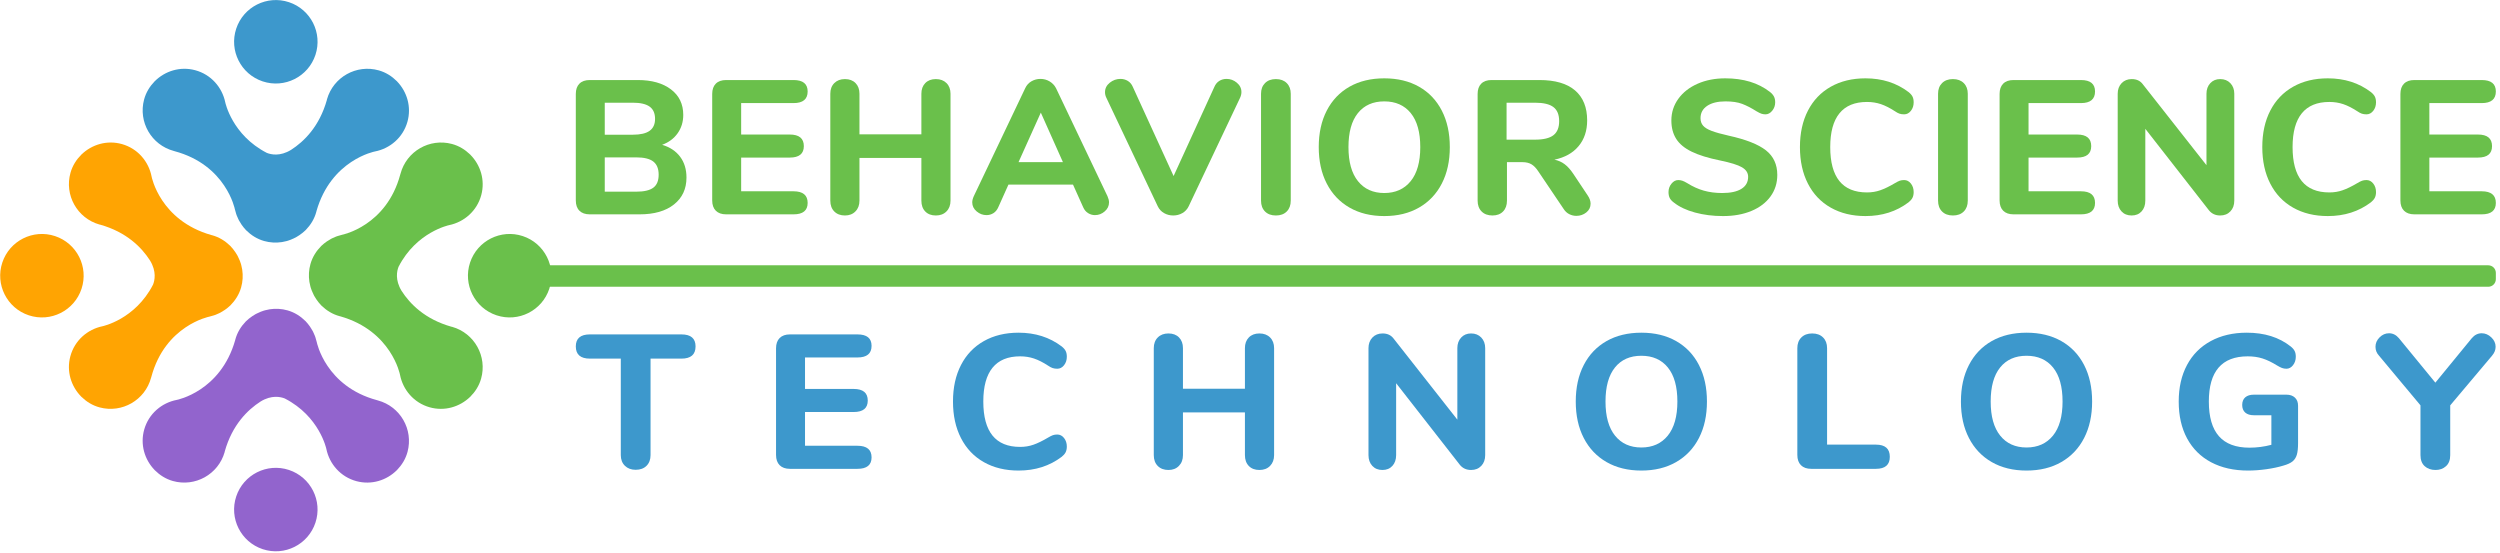 <?xml version="1.0" encoding="UTF-8" standalone="no"?>
<!DOCTYPE svg PUBLIC "-//W3C//DTD SVG 1.1//EN" "http://www.w3.org/Graphics/SVG/1.1/DTD/svg11.dtd">
<svg width="100%" height="100%" viewBox="0 0 506 112" version="1.1" xmlns="http://www.w3.org/2000/svg" xmlns:xlink="http://www.w3.org/1999/xlink" xml:space="preserve" xmlns:serif="http://www.serif.com/" style="fill-rule:evenodd;clip-rule:evenodd;stroke-linejoin:round;stroke-miterlimit:2;">
    <g transform="matrix(1,0,0,1,-21.841,-131.796)">
        <g transform="matrix(1,0,0,1,525.463,185.491)">
            <path d="M0,4.346L-397.478,4.346C-398.327,4.346 -399.015,3.658 -399.015,2.809L-399.015,1.537C-399.015,0.689 -398.327,0 -397.478,0L0,0C0.849,0 1.537,0.689 1.537,1.537L1.537,2.809C1.537,3.658 0.849,4.346 0,4.346" style="fill:rgb(106,192,75);fill-rule:nonzero;"/>
        </g>
        <g transform="matrix(1,0,0,1,148.324,200.288)">
            <path d="M0,25.784C-0.556,25.242 -0.833,24.52 -0.833,23.62L-0.833,4.094L-7.084,4.094C-8.988,4.094 -9.939,3.271 -9.939,1.622C-9.939,0.003 -8.988,-0.81 -7.084,-0.81L11.442,-0.81C13.346,-0.81 14.297,0.003 14.297,1.622C14.297,3.271 13.346,4.094 11.442,4.094L5.188,4.094L5.188,23.62C5.188,24.52 4.92,25.242 4.378,25.784C3.84,26.322 3.105,26.594 2.177,26.594C1.276,26.594 0.552,26.322 0,25.784" style="fill:rgb(61,152,204);fill-rule:nonzero;"/>
        </g>
        <g transform="matrix(1,0,0,1,179.642,200.212)">
            <path d="M0,25.742C-0.487,25.254 -0.731,24.559 -0.731,23.659L-0.731,2.084C-0.731,1.183 -0.487,0.489 0,0.002C0.491,-0.489 1.186,-0.734 2.086,-0.734L15.747,-0.734C17.65,-0.734 18.605,0.039 18.605,1.583C18.605,3.154 17.65,3.936 15.747,3.936L5.134,3.936L5.134,10.306L14.975,10.306C16.881,10.306 17.833,11.092 17.833,12.66C17.833,14.204 16.881,14.976 14.975,14.976L5.134,14.976L5.134,21.806L15.747,21.806C17.65,21.806 18.605,22.593 18.605,24.16C18.605,25.704 17.65,26.476 15.747,26.476L2.086,26.476C1.186,26.476 0.491,26.232 0,25.742" style="fill:rgb(61,152,204);fill-rule:nonzero;"/>
        </g>
        <g transform="matrix(1,0,0,1,220.977,200.833)">
            <path d="M0,24.504C-2.005,23.373 -3.549,21.751 -4.629,19.642C-5.713,17.531 -6.251,15.063 -6.251,12.233C-6.251,9.401 -5.713,6.939 -4.629,4.84C-3.549,2.743 -2.005,1.131 0,-0.003C2.008,-1.135 4.348,-1.7 7.023,-1.7C10.396,-1.7 13.302,-0.775 15.747,1.077C16.133,1.385 16.404,1.696 16.556,2.005C16.712,2.314 16.79,2.699 16.79,3.163C16.79,3.83 16.604,4.402 16.231,4.88C15.855,5.355 15.401,5.595 14.859,5.595C14.497,5.595 14.186,5.547 13.915,5.459C13.644,5.367 13.342,5.208 13.007,4.975C11.978,4.308 11.026,3.823 10.152,3.529C9.275,3.234 8.337,3.085 7.335,3.085C4.863,3.085 3.003,3.851 1.757,5.381C0.508,6.912 -0.115,9.194 -0.115,12.233C-0.115,18.355 2.367,21.416 7.335,21.416C8.287,21.416 9.187,21.271 10.034,20.973C10.884,20.678 11.873,20.197 13.007,19.526C13.393,19.296 13.715,19.134 13.972,19.042C14.229,18.954 14.524,18.91 14.859,18.91C15.401,18.91 15.855,19.148 16.231,19.621C16.604,20.099 16.79,20.671 16.79,21.342C16.79,21.802 16.705,22.194 16.539,22.517C16.37,22.838 16.105,23.14 15.747,23.424C13.302,25.276 10.396,26.204 7.023,26.204C4.348,26.204 2.008,25.639 0,24.504" style="fill:rgb(61,152,204);fill-rule:nonzero;"/>
        </g>
        <g transform="matrix(1,0,0,1,278.908,226.106)">
            <path d="M0,-26.007C0.538,-25.469 0.81,-24.747 0.81,-23.847L0.81,-2.197C0.81,-1.297 0.538,-0.569 0,-0.017C-0.542,0.539 -1.26,0.813 -2.161,0.813C-3.062,0.813 -3.776,0.546 -4.305,0.004C-4.833,-0.538 -5.094,-1.27 -5.094,-2.197L-5.094,-10.839L-17.637,-10.839L-17.637,-2.197C-17.637,-1.297 -17.908,-0.569 -18.45,-0.017C-18.988,0.539 -19.696,0.813 -20.573,0.813C-21.474,0.813 -22.191,0.546 -22.733,0.004C-23.272,-0.538 -23.542,-1.27 -23.542,-2.197L-23.542,-23.847C-23.542,-24.747 -23.272,-25.469 -22.733,-26.007C-22.191,-26.549 -21.474,-26.82 -20.573,-26.82C-19.672,-26.82 -18.958,-26.549 -18.429,-26.007C-17.901,-25.469 -17.637,-24.747 -17.637,-23.847L-17.637,-15.628L-5.094,-15.628L-5.094,-23.847C-5.094,-24.747 -4.833,-25.469 -4.305,-26.007C-3.776,-26.549 -3.062,-26.82 -2.161,-26.82C-1.26,-26.82 -0.542,-26.549 0,-26.007" style="fill:rgb(61,152,204);fill-rule:nonzero;"/>
        </g>
        <g transform="matrix(1,0,0,1,321.651,226.089)">
            <path d="M0,-25.974C0.528,-25.418 0.792,-24.704 0.792,-23.83L0.792,-2.181C0.792,-1.281 0.528,-0.552 0,-0C-0.528,0.555 -1.216,0.83 -2.065,0.83C-2.99,0.83 -3.738,0.498 -4.304,-0.173L-17.233,-16.729L-17.233,-2.181C-17.233,-1.281 -17.484,-0.552 -17.985,-0C-18.486,0.555 -19.164,0.83 -20.011,0.83C-20.86,0.83 -21.541,0.555 -22.056,-0C-22.57,-0.552 -22.828,-1.281 -22.828,-2.181L-22.828,-23.83C-22.828,-24.704 -22.563,-25.418 -22.039,-25.974C-21.511,-26.526 -20.823,-26.804 -19.973,-26.804C-19.021,-26.804 -18.287,-26.468 -17.771,-25.798L-4.843,-9.357L-4.843,-23.83C-4.843,-24.704 -4.585,-25.418 -4.07,-25.974C-3.556,-26.526 -2.889,-26.804 -2.065,-26.804C-1.216,-26.804 -0.528,-26.526 0,-25.974" style="fill:rgb(61,152,204);fill-rule:nonzero;"/>
        </g>
        <g transform="matrix(1,0,0,1,359.396,206.196)">
            <path d="M0,13.778C1.297,12.182 1.947,9.88 1.947,6.87C1.947,3.859 1.304,1.563 0.021,-0.019C-1.267,-1.604 -3.055,-2.393 -5.347,-2.393C-7.637,-2.393 -9.418,-1.604 -10.691,-0.019C-11.964,1.563 -12.601,3.859 -12.601,6.87C-12.601,9.88 -11.957,12.182 -10.671,13.778C-9.387,15.373 -7.609,16.172 -5.347,16.172C-3.082,16.172 -1.301,15.373 0,13.778M-12.391,19.122C-14.382,17.977 -15.92,16.358 -17,14.258C-18.084,12.163 -18.622,9.7 -18.622,6.87C-18.622,4.039 -18.084,1.576 -17,-0.523C-15.92,-2.619 -14.382,-4.232 -12.391,-5.366C-10.396,-6.497 -8.046,-7.063 -5.347,-7.063C-2.645,-7.063 -0.298,-6.497 1.696,-5.366C3.691,-4.232 5.229,-2.619 6.309,-0.523C7.39,1.576 7.931,4.039 7.931,6.87C7.931,9.7 7.39,12.163 6.309,14.258C5.229,16.358 3.691,17.977 1.696,19.122C-0.298,20.269 -2.645,20.841 -5.347,20.841C-8.046,20.841 -10.396,20.269 -12.391,19.122" style="fill:rgb(61,152,204);fill-rule:nonzero;"/>
        </g>
        <g transform="matrix(1,0,0,1,386.353,200.019)">
            <path d="M0,25.935C-0.487,25.447 -0.731,24.752 -0.731,23.852L-0.731,2.24C-0.731,1.339 -0.461,0.618 0.078,0.08C0.619,-0.462 1.351,-0.734 2.279,-0.734C3.203,-0.734 3.938,-0.462 4.477,0.08C5.019,0.618 5.289,1.339 5.289,2.24L5.289,21.769L15.168,21.769C17.047,21.769 17.985,22.592 17.985,24.238C17.985,25.86 17.047,26.669 15.168,26.669L2.086,26.669C1.186,26.669 0.491,26.425 0,25.935" style="fill:rgb(61,152,204);fill-rule:nonzero;"/>
        </g>
        <g transform="matrix(1,0,0,1,437.356,206.196)">
            <path d="M0,13.778C1.297,12.182 1.947,9.88 1.947,6.87C1.947,3.859 1.304,1.563 0.021,-0.019C-1.267,-1.604 -3.055,-2.393 -5.348,-2.393C-7.637,-2.393 -9.418,-1.604 -10.691,-0.019C-11.965,1.563 -12.601,3.859 -12.601,6.87C-12.601,9.88 -11.958,12.182 -10.671,13.778C-9.388,15.373 -7.609,16.172 -5.348,16.172C-3.082,16.172 -1.301,15.373 0,13.778M-12.391,19.122C-14.382,17.977 -15.92,16.358 -17,14.258C-18.084,12.163 -18.622,9.7 -18.622,6.87C-18.622,4.039 -18.084,1.576 -17,-0.523C-15.92,-2.619 -14.382,-4.232 -12.391,-5.366C-10.396,-6.497 -8.046,-7.063 -5.348,-7.063C-2.645,-7.063 -0.298,-6.497 1.696,-5.366C3.691,-4.232 5.229,-2.619 6.309,-0.523C7.389,1.576 7.931,4.039 7.931,6.87C7.931,9.7 7.389,12.163 6.309,14.258C5.229,16.358 3.691,17.977 1.696,19.122C-0.298,20.269 -2.645,20.841 -5.348,20.841C-8.046,20.841 -10.396,20.269 -12.391,19.122" style="fill:rgb(61,152,204);fill-rule:nonzero;"/>
        </g>
        <g transform="matrix(1,0,0,1,486.333,213.898)">
            <path d="M0,-1.625C0.427,-1.226 0.637,-0.68 0.637,0.018L0.637,7.542C0.637,8.571 0.556,9.371 0.387,9.937C0.221,10.502 -0.071,10.952 -0.48,11.287C-0.894,11.619 -1.51,11.904 -2.333,12.134C-3.339,12.442 -4.49,12.689 -5.787,12.869C-7.088,13.049 -8.316,13.14 -9.475,13.14C-12.356,13.14 -14.853,12.578 -16.963,11.46C-19.072,10.339 -20.69,8.734 -21.825,6.635C-22.956,4.538 -23.521,2.05 -23.521,-0.832C-23.521,-3.663 -22.963,-6.126 -21.842,-8.225C-20.725,-10.321 -19.123,-11.934 -17.037,-13.067C-14.954,-14.199 -12.522,-14.765 -9.742,-14.765C-6.166,-14.765 -3.21,-13.84 -0.867,-11.987C-0.48,-11.68 -0.21,-11.368 -0.058,-11.06C0.099,-10.751 0.177,-10.365 0.177,-9.901C0.177,-9.234 -0.014,-8.662 -0.386,-8.185C-0.759,-7.71 -1.202,-7.47 -1.717,-7.47C-2.052,-7.47 -2.354,-7.524 -2.624,-7.626C-2.896,-7.728 -3.221,-7.896 -3.606,-8.127C-4.687,-8.798 -5.679,-9.271 -6.58,-9.556C-7.48,-9.837 -8.47,-9.979 -9.55,-9.979C-14.799,-9.979 -17.423,-6.932 -17.423,-0.832C-17.423,2.307 -16.742,4.646 -15.378,6.191C-14.017,7.735 -11.957,8.507 -9.204,8.507C-7.711,8.507 -6.23,8.314 -4.765,7.928L-4.765,1.944L-8.316,1.944C-9.062,1.944 -9.641,1.765 -10.054,1.406C-10.464,1.047 -10.671,0.532 -10.671,-0.139C-10.671,-0.806 -10.464,-1.32 -10.054,-1.683C-9.641,-2.041 -9.062,-2.221 -8.316,-2.221L-1.717,-2.221C-0.995,-2.221 -0.423,-2.021 0,-1.625" style="fill:rgb(61,152,204);fill-rule:nonzero;"/>
        </g>
        <g transform="matrix(1,0,0,1,524.136,226.919)">
            <path d="M0,-27.671C0.718,-27.671 1.368,-27.393 1.947,-26.841C2.526,-26.289 2.817,-25.652 2.817,-24.931C2.817,-24.287 2.57,-23.682 2.083,-23.116L-6.37,-13.082L-6.37,-3.011C-6.37,-2.032 -6.654,-1.283 -7.22,-0.773C-7.785,-0.254 -8.493,0 -9.34,0C-10.24,0 -10.976,-0.254 -11.541,-0.773C-12.106,-1.283 -12.391,-2.032 -12.391,-3.011L-12.391,-13.082L-20.766,-23.116C-21.253,-23.631 -21.497,-24.236 -21.497,-24.931C-21.497,-25.652 -21.223,-26.289 -20.667,-26.841C-20.115,-27.393 -19.479,-27.671 -18.757,-27.671C-17.985,-27.671 -17.318,-27.335 -16.753,-26.668L-9.38,-17.674L-2.008,-26.668C-1.442,-27.335 -0.772,-27.671 0,-27.671" style="fill:rgb(61,152,204);fill-rule:nonzero;"/>
        </g>
        <g transform="matrix(1,0,0,1,154.076,153.394)">
            <path d="M0,16.386C0.72,15.848 1.079,14.975 1.079,13.763C1.079,12.556 0.72,11.669 0,11.104C-0.717,10.539 -1.875,10.255 -3.468,10.255L-9.832,10.255L-9.832,17.198L-3.468,17.198C-1.875,17.198 -0.717,16.927 0,16.386M-9.832,5.668L-4.165,5.668C-2.622,5.668 -1.482,5.404 -0.751,4.876C-0.017,4.352 0.348,3.547 0.348,2.467C0.348,1.337 -0.017,0.509 -0.751,-0.019C-1.482,-0.547 -2.622,-0.811 -4.165,-0.811L-9.832,-0.811L-9.832,5.668ZM5.419,10.12C6.279,11.267 6.708,12.674 6.708,14.342C6.708,16.632 5.866,18.443 4.185,19.779C2.5,21.118 0.179,21.785 -2.774,21.785L-12.876,21.785C-13.776,21.785 -14.47,21.541 -14.96,21.051C-15.448,20.564 -15.691,19.87 -15.691,18.97L-15.691,-2.584C-15.691,-3.484 -15.448,-4.177 -14.96,-4.664C-14.47,-5.155 -13.776,-5.399 -12.876,-5.399L-3.16,-5.399C-0.335,-5.399 1.908,-4.769 3.569,-3.508C5.227,-2.249 6.056,-0.527 6.056,1.659C6.056,3.073 5.673,4.311 4.916,5.38C4.158,6.446 3.112,7.224 1.776,7.711C3.342,8.175 4.557,8.976 5.419,10.12" style="fill:rgb(106,192,75);fill-rule:nonzero;"/>
        </g>
        <g transform="matrix(1,0,0,1,166.722,148.729)">
            <path d="M0,25.716C-0.487,25.229 -0.731,24.535 -0.731,23.635L-0.731,2.081C-0.731,1.181 -0.487,0.488 0,0.001C0.491,-0.49 1.184,-0.734 2.084,-0.734L15.731,-0.734C17.633,-0.734 18.587,0.038 18.587,1.58C18.587,3.15 17.633,3.932 15.731,3.932L5.129,3.932L5.129,10.296L14.96,10.296C16.865,10.296 17.815,11.08 17.815,12.647C17.815,14.19 16.865,14.961 14.96,14.961L5.129,14.961L5.129,21.784L15.731,21.784C17.633,21.784 18.587,22.57 18.587,24.136C18.587,25.679 17.633,26.45 15.731,26.45L2.084,26.45C1.184,26.45 0.491,26.206 0,25.716" style="fill:rgb(106,192,75);fill-rule:nonzero;"/>
        </g>
        <g transform="matrix(1,0,0,1,213.416,174.597)">
            <path d="M0,-25.982C0.538,-25.444 0.809,-24.723 0.809,-23.823L0.809,-2.195C0.809,-1.295 0.538,-0.567 0,-0.017C-0.542,0.539 -1.259,0.812 -2.159,0.812C-3.059,0.812 -3.772,0.546 -4.3,0.004C-4.828,-0.537 -5.088,-1.268 -5.088,-2.195L-5.088,-10.829L-17.62,-10.829L-17.62,-2.195C-17.62,-1.295 -17.89,-0.567 -18.432,-0.017C-18.97,0.539 -19.677,0.812 -20.553,0.812C-21.453,0.812 -22.17,0.546 -22.711,0.004C-23.249,-0.537 -23.52,-1.268 -23.52,-2.195L-23.52,-23.823C-23.52,-24.723 -23.249,-25.444 -22.711,-25.982C-22.17,-26.523 -21.453,-26.794 -20.553,-26.794C-19.653,-26.794 -18.939,-26.523 -18.411,-25.982C-17.883,-25.444 -17.62,-24.723 -17.62,-23.823L-17.62,-15.612L-5.088,-15.612L-5.088,-23.823C-5.088,-24.723 -4.828,-25.444 -4.3,-25.982C-3.772,-26.523 -3.059,-26.794 -2.159,-26.794C-1.259,-26.794 -0.542,-26.523 0,-25.982" style="fill:rgb(106,192,75);fill-rule:nonzero;"/>
        </g>
        <g transform="matrix(1,0,0,1,236.977,158.487)">
            <path d="M0,6.127L-4.473,-3.897L-8.986,6.127L0,6.127ZM9.331,14.263C9.331,14.984 9.04,15.593 8.461,16.093C7.883,16.598 7.223,16.848 6.475,16.848C5.988,16.848 5.524,16.712 5.088,16.442C4.652,16.171 4.317,15.765 4.087,15.228L2.043,10.677L-11.029,10.677L-13.072,15.228C-13.303,15.765 -13.631,16.171 -14.054,16.442C-14.48,16.712 -14.95,16.848 -15.461,16.848C-16.208,16.848 -16.875,16.598 -17.467,16.093C-18.059,15.593 -18.354,14.984 -18.354,14.263C-18.354,13.905 -18.252,13.492 -18.046,13.029L-7.636,-8.833C-7.352,-9.449 -6.929,-9.919 -6.364,-10.241C-5.799,-10.562 -5.193,-10.721 -4.55,-10.721C-3.884,-10.721 -3.265,-10.555 -2.7,-10.22C-2.135,-9.885 -1.698,-9.422 -1.391,-8.833L9.023,13.029C9.226,13.492 9.331,13.905 9.331,14.263" style="fill:rgb(106,192,75);fill-rule:nonzero;"/>
        </g>
        <g transform="matrix(1,0,0,1,268.633,175.006)">
            <path d="M0,-26.838C0.436,-27.106 0.923,-27.241 1.465,-27.241C2.236,-27.241 2.93,-26.984 3.545,-26.469C4.161,-25.955 4.473,-25.326 4.473,-24.582C4.473,-24.196 4.381,-23.81 4.202,-23.424L-6.208,-1.448C-6.493,-0.856 -6.916,-0.399 -7.48,-0.078C-8.049,0.244 -8.665,0.403 -9.334,0.403C-10.001,0.403 -10.62,0.244 -11.185,-0.078C-11.75,-0.399 -12.173,-0.856 -12.457,-1.448L-22.867,-23.424C-23.046,-23.783 -23.138,-24.155 -23.138,-24.541C-23.138,-25.313 -22.816,-25.955 -22.173,-26.469C-21.531,-26.984 -20.81,-27.241 -20.012,-27.241C-19.474,-27.241 -18.979,-27.106 -18.53,-26.838C-18.08,-26.567 -17.738,-26.162 -17.508,-25.624L-9.256,-7.578L-1.005,-25.624C-0.771,-26.162 -0.44,-26.567 0,-26.838" style="fill:rgb(106,192,75);fill-rule:nonzero;"/>
        </g>
        <g transform="matrix(1,0,0,1,277.882,148.612)">
            <path d="M0,25.989C-0.538,25.448 -0.809,24.718 -0.809,23.79L-0.809,2.162C-0.809,1.262 -0.538,0.541 0,0.003C0.542,-0.538 1.272,-0.809 2.199,-0.809C3.123,-0.809 3.857,-0.538 4.395,0.003C4.937,0.541 5.207,1.262 5.207,2.162L5.207,23.79C5.207,24.718 4.937,25.448 4.395,25.989C3.857,26.531 3.123,26.798 2.199,26.798C1.272,26.798 0.542,26.531 0,25.989" style="fill:rgb(106,192,75);fill-rule:nonzero;"/>
        </g>
        <g transform="matrix(1,0,0,1,307.359,154.708)">
            <path d="M0,13.763C1.296,12.169 1.945,9.869 1.945,6.861C1.945,3.854 1.303,1.56 0.021,-0.02C-1.266,-1.603 -3.052,-2.392 -5.342,-2.392C-7.629,-2.392 -9.408,-1.603 -10.681,-0.02C-11.952,1.56 -12.589,3.854 -12.589,6.861C-12.589,9.869 -11.945,12.169 -10.66,13.763C-9.378,15.357 -7.602,16.155 -5.342,16.155C-3.078,16.155 -1.299,15.357 0,13.763M-12.379,19.102C-14.368,17.958 -15.904,16.341 -16.983,14.243C-18.065,12.149 -18.604,9.69 -18.604,6.861C-18.604,4.033 -18.065,1.574 -16.983,-0.524C-15.904,-2.618 -14.368,-4.229 -12.379,-5.362C-10.386,-6.492 -8.038,-7.057 -5.342,-7.057C-2.643,-7.057 -0.298,-6.492 1.695,-5.362C3.688,-4.229 5.224,-2.618 6.303,-0.524C7.382,1.574 7.924,4.033 7.924,6.861C7.924,9.69 7.382,12.149 6.303,14.243C5.224,16.341 3.688,17.958 1.695,19.102C-0.298,20.248 -2.643,20.82 -5.342,20.82C-8.038,20.82 -10.386,20.248 -12.379,19.102" style="fill:rgb(106,192,75);fill-rule:nonzero;"/>
        </g>
        <g transform="matrix(1,0,0,1,336.258,164.322)">
            <path d="M0,-5.162C0.771,-5.767 1.157,-6.711 1.157,-7.997C1.157,-9.31 0.771,-10.261 0,-10.849C-0.771,-11.441 -2.02,-11.739 -3.741,-11.739L-9.486,-11.739L-9.486,-4.259L-3.741,-4.259C-2.02,-4.259 -0.771,-4.56 0,-5.162M7.518,8.698C7.518,9.419 7.23,10.008 6.651,10.472C6.073,10.935 5.396,11.165 4.625,11.165C4.138,11.165 3.661,11.05 3.201,10.82C2.737,10.586 2.352,10.228 2.044,9.737L-3.048,2.183C-3.484,1.513 -3.947,1.032 -4.435,0.735C-4.922,0.441 -5.541,0.292 -6.285,0.292L-9.408,0.292L-9.408,8.079C-9.408,9.007 -9.672,9.737 -10.199,10.278C-10.728,10.82 -11.438,11.087 -12.338,11.087C-13.265,11.087 -13.995,10.82 -14.537,10.278C-15.075,9.737 -15.346,9.007 -15.346,8.079L-15.346,-13.512C-15.346,-14.412 -15.102,-15.105 -14.614,-15.592C-14.124,-16.083 -13.431,-16.327 -12.53,-16.327L-2.854,-16.327C0.332,-16.327 2.744,-15.626 4.375,-14.225C6.009,-12.822 6.824,-10.798 6.824,-8.153C6.824,-6.069 6.246,-4.333 5.089,-2.946C3.932,-1.559 2.301,-0.645 0.193,-0.209C0.965,-0.054 1.651,0.248 2.254,0.697C2.859,1.148 3.444,1.797 4.01,2.643L6.939,7.041C7.325,7.606 7.518,8.157 7.518,8.698" style="fill:rgb(106,192,75);fill-rule:nonzero;"/>
        </g>
        <g transform="matrix(1,0,0,1,364.907,148.365)">
            <path d="M0,26.449C-1.75,25.972 -3.174,25.3 -4.28,24.423C-4.666,24.142 -4.943,23.841 -5.109,23.519C-5.274,23.198 -5.359,22.793 -5.359,22.305C-5.359,21.662 -5.16,21.097 -4.761,20.607C-4.364,20.12 -3.908,19.876 -3.394,19.876C-3.109,19.876 -2.832,19.92 -2.564,20.008C-2.294,20.099 -1.966,20.262 -1.58,20.492C-0.474,21.185 0.643,21.693 1.775,22.014C2.905,22.336 4.15,22.498 5.514,22.498C7.209,22.498 8.508,22.214 9.408,21.649C10.308,21.084 10.758,20.272 10.758,19.22C10.758,18.421 10.339,17.779 9.506,17.291C8.671,16.804 7.186,16.341 5.051,15.904C2.662,15.414 0.751,14.825 -0.674,14.128C-2.102,13.434 -3.144,12.575 -3.796,11.547C-4.453,10.518 -4.781,9.27 -4.781,7.805C-4.781,6.188 -4.311,4.73 -3.373,3.43C-2.437,2.132 -1.137,1.116 0.521,0.382C2.179,-0.348 4.049,-0.714 6.13,-0.714C9.78,-0.714 12.788,0.196 15.152,2.023C15.538,2.331 15.815,2.646 15.981,2.967C16.15,3.288 16.231,3.681 16.231,4.144C16.231,4.787 16.032,5.352 15.637,5.839C15.237,6.33 14.78,6.574 14.267,6.574C13.982,6.574 13.722,6.533 13.475,6.455C13.231,6.381 12.893,6.212 12.453,5.954C11.4,5.288 10.43,4.787 9.543,4.452C8.657,4.117 7.53,3.951 6.17,3.951C4.601,3.951 3.369,4.253 2.469,4.855C1.569,5.46 1.119,6.289 1.119,7.345C1.119,7.961 1.292,8.468 1.641,8.867C1.985,9.266 2.563,9.618 3.372,9.926C4.185,10.234 5.335,10.555 6.827,10.89C10.321,11.662 12.832,12.653 14.364,13.861C15.894,15.069 16.658,16.726 16.658,18.834C16.658,20.478 16.201,21.933 15.288,23.191C14.375,24.45 13.093,25.428 11.432,26.121C9.773,26.815 7.852,27.163 5.67,27.163C3.637,27.163 1.749,26.923 0,26.449" style="fill:rgb(106,192,75);fill-rule:nonzero;"/>
        </g>
        <g transform="matrix(1,0,0,1,392.394,149.349)">
            <path d="M0,24.48C-2.003,23.35 -3.545,21.73 -4.624,19.623C-5.707,17.515 -6.245,15.048 -6.245,12.22C-6.245,9.392 -5.707,6.932 -4.624,4.834C-3.545,2.74 -2.003,1.13 0,-0.003C2.007,-1.133 4.345,-1.698 7.017,-1.698C10.387,-1.698 13.289,-0.775 15.731,1.076C16.117,1.384 16.389,1.695 16.54,2.003C16.696,2.311 16.773,2.696 16.773,3.16C16.773,3.826 16.588,4.398 16.216,4.875C15.84,5.349 15.387,5.589 14.846,5.589C14.483,5.589 14.172,5.542 13.901,5.454C13.631,5.362 13.33,5.203 12.995,4.97C11.967,4.303 11.016,3.819 10.143,3.525C9.267,3.231 8.329,3.082 7.328,3.082C4.858,3.082 3.001,3.847 1.756,5.376C0.508,6.905 -0.114,9.185 -0.114,12.22C-0.114,18.336 2.365,21.395 7.328,21.395C8.279,21.395 9.179,21.25 10.024,20.952C10.874,20.658 11.861,20.177 12.995,19.507C13.381,19.277 13.702,19.115 13.959,19.023C14.216,18.935 14.511,18.891 14.846,18.891C15.387,18.891 15.84,19.128 16.216,19.602C16.588,20.079 16.773,20.651 16.773,21.321C16.773,21.781 16.689,22.173 16.523,22.495C16.354,22.816 16.091,23.117 15.731,23.401C13.289,25.251 10.387,26.178 7.017,26.178C4.345,26.178 2.007,25.614 0,24.48" style="fill:rgb(106,192,75);fill-rule:nonzero;"/>
        </g>
        <g transform="matrix(1,0,0,1,414.913,148.612)">
            <path d="M0,25.989C-0.538,25.448 -0.809,24.718 -0.809,23.79L-0.809,2.162C-0.809,1.262 -0.538,0.541 0,0.003C0.541,-0.538 1.272,-0.809 2.199,-0.809C3.123,-0.809 3.856,-0.538 4.395,0.003C4.936,0.541 5.207,1.262 5.207,2.162L5.207,23.79C5.207,24.718 4.936,25.448 4.395,25.989C3.856,26.531 3.123,26.798 2.199,26.798C1.272,26.798 0.541,26.531 0,25.989" style="fill:rgb(106,192,75);fill-rule:nonzero;"/>
        </g>
        <g transform="matrix(1,0,0,1,427.288,148.729)">
            <path d="M0,25.716C-0.486,25.229 -0.73,24.535 -0.73,23.635L-0.73,2.081C-0.73,1.181 -0.486,0.488 0,0.001C0.491,-0.49 1.185,-0.734 2.085,-0.734L15.732,-0.734C17.634,-0.734 18.588,0.038 18.588,1.58C18.588,3.15 17.634,3.932 15.732,3.932L5.129,3.932L5.129,10.296L14.961,10.296C16.865,10.296 17.816,11.08 17.816,12.647C17.816,14.19 16.865,14.961 14.961,14.961L5.129,14.961L5.129,21.784L15.732,21.784C17.634,21.784 18.588,22.57 18.588,24.136C18.588,25.679 17.634,26.45 15.732,26.45L2.085,26.45C1.185,26.45 0.491,26.206 0,25.716" style="fill:rgb(106,192,75);fill-rule:nonzero;"/>
        </g>
        <g transform="matrix(1,0,0,1,473.269,174.58)">
            <path d="M0,-25.948C0.528,-25.393 0.792,-24.679 0.792,-23.806L0.792,-2.178C0.792,-1.278 0.528,-0.551 0,-0C-0.527,0.556 -1.214,0.829 -2.063,0.829C-2.987,0.829 -3.734,0.498 -4.3,-0.172L-17.217,-16.712L-17.217,-2.178C-17.217,-1.278 -17.467,-0.551 -17.968,-0C-18.468,0.556 -19.145,0.829 -19.99,0.829C-20.84,0.829 -21.52,0.556 -22.034,-0C-22.548,-0.551 -22.806,-1.278 -22.806,-2.178L-22.806,-23.806C-22.806,-24.679 -22.542,-25.393 -22.018,-25.948C-21.489,-26.5 -20.803,-26.777 -19.953,-26.777C-19.003,-26.777 -18.269,-26.442 -17.755,-25.772L-4.838,-9.347L-4.838,-23.806C-4.838,-24.679 -4.58,-25.393 -4.066,-25.948C-3.552,-26.5 -2.886,-26.777 -2.063,-26.777C-1.214,-26.777 -0.527,-26.5 0,-25.948" style="fill:rgb(106,192,75);fill-rule:nonzero;"/>
        </g>
        <g transform="matrix(1,0,0,1,485.973,149.349)">
            <path d="M0,24.48C-2.003,23.35 -3.546,21.73 -4.625,19.623C-5.707,17.515 -6.245,15.048 -6.245,12.22C-6.245,9.392 -5.707,6.932 -4.625,4.834C-3.546,2.74 -2.003,1.13 0,-0.003C2.006,-1.133 4.344,-1.698 7.017,-1.698C10.386,-1.698 13.289,-0.775 15.731,1.076C16.117,1.384 16.388,1.695 16.54,2.003C16.695,2.311 16.773,2.696 16.773,3.16C16.773,3.826 16.588,4.398 16.216,4.875C15.84,5.349 15.387,5.589 14.845,5.589C14.483,5.589 14.172,5.542 13.901,5.454C13.631,5.362 13.329,5.203 12.994,4.97C11.966,4.303 11.016,3.819 10.143,3.525C9.267,3.231 8.329,3.082 7.328,3.082C4.858,3.082 3.001,3.847 1.756,5.376C0.508,6.905 -0.115,9.185 -0.115,12.22C-0.115,18.336 2.365,21.395 7.328,21.395C8.278,21.395 9.179,21.25 10.024,20.952C10.873,20.658 11.861,20.177 12.994,19.507C13.38,19.277 13.702,19.115 13.959,19.023C14.216,18.935 14.511,18.891 14.845,18.891C15.387,18.891 15.84,19.128 16.216,19.602C16.588,20.079 16.773,20.651 16.773,21.321C16.773,21.781 16.689,22.173 16.523,22.495C16.354,22.816 16.09,23.117 15.731,23.401C13.289,25.251 10.386,26.178 7.017,26.178C4.344,26.178 2.006,25.614 0,24.48" style="fill:rgb(106,192,75);fill-rule:nonzero;"/>
        </g>
        <g transform="matrix(1,0,0,1,508.413,148.729)">
            <path d="M0,25.716C-0.487,25.229 -0.73,24.535 -0.73,23.635L-0.73,2.081C-0.73,1.181 -0.487,0.488 0,0.001C0.49,-0.49 1.184,-0.734 2.084,-0.734L15.731,-0.734C17.633,-0.734 18.587,0.038 18.587,1.58C18.587,3.15 17.633,3.932 15.731,3.932L5.129,3.932L5.129,10.296L14.96,10.296C16.865,10.296 17.815,11.08 17.815,12.647C17.815,14.19 16.865,14.961 14.96,14.961L5.129,14.961L5.129,21.784L15.731,21.784C17.633,21.784 18.587,22.57 18.587,24.136C18.587,25.679 17.633,26.45 15.731,26.45L2.084,26.45C1.184,26.45 0.49,26.206 0,25.716" style="fill:rgb(106,192,75);fill-rule:nonzero;"/>
        </g>
        <g transform="matrix(0.347,0,0,0.347,-17.542,121.927)">
            <g transform="matrix(0.949,0.314,0.314,-0.949,396.263,208.788)">
                <path d="M7.648,-1.232C21.095,-1.232 31.995,9.668 31.996,23.114C31.995,36.561 21.095,47.461 7.648,47.461C-5.799,47.461 -16.698,36.561 -16.699,23.115C-16.699,9.668 -5.799,-1.232 7.648,-1.232" style="fill:rgb(106,192,75);fill-rule:nonzero;"/>
            </g>
        </g>
        <g transform="matrix(0.347,0,0,0.347,-17.542,121.927)">
            <g transform="matrix(1,0,0,1,387.714,117.45)">
                <path d="M0,142.48L0.018,142.499C0.042,142.474 0.058,142.441 0.082,142.418C0.104,142.395 0.135,142.382 0.158,142.36L0.142,142.342C2.969,139.499 5.223,136.013 6.394,131.881C10.084,118.868 2.525,105.327 -10.488,101.636C-10.625,101.597 -10.763,101.602 -10.899,101.564C-26.321,97.204 -35.08,88.302 -39.98,80.658C-43.912,74.244 -42.688,68.955 -41.738,66.577C-31.292,46.223 -12.237,42.305 -12.237,42.305C-3.461,40.488 4.021,34.003 6.501,24.756C8.846,16.013 6.052,7.194 0.095,1.208L0.112,1.189C0.089,1.166 0.056,1.151 0.031,1.127C0.009,1.105 -0.005,1.074 -0.028,1.051L-0.045,1.068C-2.929,-1.718 -6.445,-3.922 -10.594,-5.034C-23.658,-8.539 -37.091,-0.788 -40.595,12.277C-40.632,12.414 -40.685,12.552 -40.721,12.689C-48.788,42.863 -74.595,47.911 -74.595,47.911C-74.716,47.936 -74.83,47.984 -74.95,48.011C-75.719,48.186 -76.472,48.401 -77.216,48.648C-77.534,48.752 -77.852,48.852 -78.164,48.969C-78.874,49.237 -79.563,49.548 -80.244,49.88C-80.531,50.02 -80.822,50.149 -81.104,50.3C-81.896,50.725 -82.657,51.201 -83.4,51.709C-83.517,51.789 -83.639,51.857 -83.753,51.939C-84.796,52.678 -85.803,53.469 -86.728,54.364L-86.745,54.345C-86.77,54.369 -86.785,54.402 -86.81,54.425C-86.832,54.448 -86.862,54.46 -86.886,54.484L-86.869,54.501C-89.696,57.344 -91.95,60.83 -93.121,64.961C-94.104,68.426 -94.267,71.924 -93.764,75.269C-93.751,75.359 -93.73,75.447 -93.717,75.538C-93.584,76.355 -93.411,77.161 -93.198,77.955C-93.121,78.246 -93.045,78.535 -92.958,78.823C-92.775,79.417 -92.562,80.001 -92.334,80.579C-92.019,81.393 -91.653,82.182 -91.254,82.958C-91.137,83.181 -91.035,83.412 -90.912,83.632C-90.568,84.251 -90.187,84.844 -89.791,85.433C-89.738,85.51 -89.688,85.587 -89.634,85.665C-88.778,86.909 -87.85,88.104 -86.777,89.182L-86.638,89.322C-83.754,92.108 -80.237,94.312 -76.089,95.424C-75.965,95.458 -75.842,95.472 -75.718,95.503C-45.778,104.038 -40.909,129.558 -40.909,129.558C-39.218,138.359 -32.848,145.938 -23.638,148.549C-14.929,151.019 -6.07,148.351 0,142.48" style="fill:rgb(106,192,75);fill-rule:nonzero;"/>
            </g>
        </g>
        <g transform="matrix(0.347,0,0,0.347,-17.542,121.927)">
            <g transform="matrix(-0.314,0.949,0.949,0.314,288.897,306.128)">
                <path d="M23.115,-31.995C36.561,-31.995 47.461,-21.094 47.462,-7.648C47.461,5.798 36.561,16.699 23.115,16.699C9.668,16.699 -1.232,5.799 -1.233,-7.648C-1.232,-21.094 9.668,-31.995 23.115,-31.995" style="fill:rgb(146,100,205);fill-rule:nonzero;"/>
            </g>
        </g>
        <g transform="matrix(0.347,0,0,0.347,-17.542,121.927)">
            <g transform="matrix(1,0,0,1,203.692,218.417)">
                <path d="M0,84.182L-0.019,84.201C0.005,84.225 0.038,84.241 0.062,84.264C0.084,84.287 0.097,84.318 0.12,84.341L0.137,84.325C2.981,87.152 6.466,89.405 10.598,90.577C23.611,94.267 37.153,86.708 40.843,73.695C40.882,73.558 40.877,73.42 40.916,73.284C45.276,57.862 54.177,49.103 61.821,44.203C68.235,40.271 73.525,41.494 75.902,42.445C96.257,52.891 100.175,71.946 100.175,71.946C101.991,80.722 108.477,88.203 117.724,90.684C126.467,93.029 135.286,90.235 141.271,84.278L141.29,84.295C141.313,84.271 141.329,84.238 141.353,84.213C141.375,84.191 141.405,84.178 141.429,84.155L141.411,84.138C144.198,81.254 146.402,77.738 147.514,73.589C151.019,60.524 143.268,47.092 130.203,43.587C130.065,43.55 129.928,43.498 129.79,43.461C99.616,35.394 94.568,9.588 94.568,9.588C94.543,9.467 94.495,9.353 94.469,9.232C94.294,8.463 94.078,7.711 93.832,6.966C93.728,6.649 93.628,6.331 93.51,6.019C93.242,5.309 92.932,4.62 92.6,3.939C92.46,3.652 92.331,3.36 92.18,3.078C91.755,2.286 91.279,1.526 90.771,0.782C90.691,0.666 90.622,0.544 90.54,0.43C89.802,-0.613 89.011,-1.621 88.116,-2.545L88.135,-2.562C88.11,-2.587 88.078,-2.602 88.054,-2.627C88.031,-2.649 88.019,-2.679 87.996,-2.703L87.979,-2.686C85.136,-5.513 81.65,-7.767 77.519,-8.938C74.053,-9.922 70.555,-10.085 67.211,-9.581C67.121,-9.568 67.032,-9.548 66.942,-9.534C66.125,-9.402 65.319,-9.228 64.525,-9.015C64.234,-8.939 63.945,-8.862 63.657,-8.775C63.062,-8.592 62.479,-8.379 61.901,-8.151C61.087,-7.836 60.297,-7.471 59.522,-7.071C59.298,-6.955 59.067,-6.853 58.848,-6.729C58.228,-6.386 57.635,-6.004 57.046,-5.608C56.969,-5.555 56.892,-5.505 56.815,-5.452C55.571,-4.595 54.375,-3.667 53.298,-2.594L53.158,-2.455C50.372,0.429 48.167,3.946 47.056,8.094C47.022,8.217 47.007,8.341 46.976,8.465C38.442,38.404 12.922,43.274 12.922,43.274C4.121,44.965 -3.458,51.335 -6.07,60.545C-8.54,69.254 -5.872,78.113 0,84.182" style="fill:rgb(146,100,205);fill-rule:nonzero;"/>
            </g>
        </g>
        <g transform="matrix(0.347,0,0,0.347,-17.542,121.927)">
            <g transform="matrix(-0.949,-0.314,-0.314,0.949,123.429,208.788)">
                <path d="M-7.649,-47.462C5.798,-47.462 16.698,-36.561 16.699,-23.115C16.699,-9.668 5.798,1.232 -7.649,1.232C-21.095,1.233 -31.996,-9.667 -31.996,-23.114C-31.996,-36.561 -21.096,-47.462 -7.649,-47.462" style="fill:rgb(255,164,2);fill-rule:nonzero;"/>
            </g>
        </g>
        <g transform="matrix(0.347,0,0,0.347,-17.542,121.927)">
            <g transform="matrix(1,0,0,1,161.023,261.041)">
                <path d="M0,-142.479L-0.019,-142.497C-0.042,-142.473 -0.058,-142.44 -0.083,-142.417C-0.105,-142.394 -0.136,-142.381 -0.159,-142.358L-0.142,-142.341C-2.969,-139.498 -5.223,-136.013 -6.394,-131.881C-10.084,-118.867 -2.526,-105.326 10.487,-101.635C10.624,-101.596 10.762,-101.601 10.899,-101.562C26.321,-97.203 35.08,-88.302 39.98,-80.657C43.911,-74.243 42.687,-68.953 41.738,-66.576C31.291,-46.222 12.237,-42.304 12.237,-42.304C3.46,-40.487 -4.021,-34.002 -6.501,-24.755C-8.847,-16.012 -6.052,-7.192 -0.095,-1.207L-0.113,-1.188C-0.089,-1.165 -0.056,-1.149 -0.032,-1.126C-0.009,-1.104 0.004,-1.073 0.027,-1.05L0.044,-1.067C2.928,1.72 6.445,3.923 10.593,5.035C23.658,8.54 37.09,0.789 40.594,-12.275C40.632,-12.413 40.684,-12.551 40.721,-12.688C48.788,-42.862 74.594,-47.91 74.594,-47.91C74.715,-47.936 74.829,-47.983 74.95,-48.01C75.718,-48.185 76.471,-48.4 77.215,-48.646C77.533,-48.751 77.851,-48.851 78.164,-48.969C78.874,-49.236 79.562,-49.547 80.244,-49.879C80.531,-50.019 80.822,-50.147 81.104,-50.3C81.896,-50.724 82.657,-51.199 83.4,-51.707C83.516,-51.787 83.638,-51.856 83.752,-51.938C84.795,-52.677 85.802,-53.468 86.727,-54.362L86.745,-54.344C86.769,-54.368 86.784,-54.4 86.809,-54.425C86.831,-54.447 86.862,-54.46 86.885,-54.482L86.868,-54.5C89.695,-57.344 91.949,-60.828 93.121,-64.96C94.103,-68.426 94.266,-71.924 93.763,-75.268C93.75,-75.358 93.73,-75.446 93.716,-75.536C93.584,-76.354 93.411,-77.159 93.197,-77.954C93.121,-78.245 93.044,-78.534 92.958,-78.821C92.774,-79.417 92.561,-79.999 92.333,-80.577C92.018,-81.392 91.653,-82.181 91.253,-82.956C91.137,-83.18 91.035,-83.411 90.912,-83.631C90.568,-84.25 90.186,-84.844 89.79,-85.432C89.738,-85.509 89.687,-85.587 89.633,-85.663C88.778,-86.907 87.849,-88.104 86.776,-89.181L86.637,-89.32C83.753,-92.107 80.236,-94.311 76.088,-95.423C75.965,-95.456 75.841,-95.472 75.717,-95.502C45.778,-104.037 40.908,-129.557 40.908,-129.557C39.217,-138.358 32.847,-145.937 23.637,-148.549C14.928,-151.019 6.07,-148.35 0,-142.479" style="fill:rgb(255,164,2);fill-rule:nonzero;"/>
            </g>
        </g>
        <g transform="matrix(0.347,0,0,0.347,-17.542,121.927)">
            <g transform="matrix(0.314,-0.949,-0.949,-0.314,288.898,33.279)">
                <path d="M-23.115,-16.699C-9.668,-16.699 1.233,-5.799 1.233,7.648C1.233,21.095 -9.668,31.995 -23.115,31.995C-36.561,31.996 -47.461,21.095 -47.462,7.649C-47.462,-5.798 -36.562,-16.699 -23.115,-16.699" style="fill:rgb(61,152,204);fill-rule:nonzero;"/>
            </g>
        </g>
        <g transform="matrix(0.347,0,0,0.347,-17.542,121.927)">
            <g transform="matrix(1,0,0,1,345.06,160.076)">
                <path d="M0,-84.183L0.019,-84.201C-0.006,-84.225 -0.039,-84.241 -0.062,-84.265C-0.085,-84.287 -0.098,-84.318 -0.12,-84.341L-0.138,-84.325C-2.981,-87.152 -6.466,-89.406 -10.598,-90.577C-23.611,-94.267 -37.153,-86.709 -40.844,-73.695C-40.883,-73.558 -40.878,-73.42 -40.916,-73.284C-45.276,-57.862 -54.177,-49.103 -61.822,-44.203C-68.235,-40.271 -73.525,-41.495 -75.903,-42.445C-96.257,-52.891 -100.175,-71.946 -100.175,-71.946C-101.992,-80.722 -108.477,-88.204 -117.724,-90.684C-126.467,-93.029 -135.286,-90.235 -141.272,-84.278L-141.291,-84.296C-141.314,-84.271 -141.329,-84.239 -141.353,-84.214C-141.375,-84.191 -141.406,-84.178 -141.429,-84.155L-141.412,-84.139C-144.198,-81.255 -146.402,-77.738 -147.514,-73.59C-151.019,-60.524 -143.268,-47.092 -130.203,-43.588C-130.066,-43.551 -129.928,-43.498 -129.791,-43.462C-99.617,-35.394 -94.569,-9.589 -94.569,-9.589C-94.544,-9.468 -94.496,-9.353 -94.469,-9.233C-94.294,-8.464 -94.079,-7.712 -93.832,-6.967C-93.728,-6.649 -93.628,-6.331 -93.51,-6.019C-93.243,-5.309 -92.932,-4.621 -92.6,-3.939C-92.46,-3.652 -92.331,-3.36 -92.18,-3.079C-91.755,-2.287 -91.279,-1.526 -90.771,-0.783C-90.691,-0.667 -90.623,-0.545 -90.541,-0.431C-89.802,0.613 -89.011,1.62 -88.117,2.544L-88.135,2.562C-88.111,2.586 -88.078,2.602 -88.054,2.626C-88.032,2.649 -88.019,2.679 -87.996,2.702L-87.979,2.686C-85.136,5.513 -81.65,7.767 -77.519,8.938C-74.054,9.921 -70.556,10.084 -67.211,9.581C-67.121,9.568 -67.032,9.547 -66.942,9.534C-66.125,9.401 -65.319,9.228 -64.525,9.014C-64.234,8.938 -63.945,8.862 -63.657,8.775C-63.063,8.591 -62.479,8.379 -61.901,8.151C-61.087,7.835 -60.298,7.47 -59.522,7.071C-59.299,6.954 -59.068,6.852 -58.848,6.729C-58.229,6.385 -57.636,6.003 -57.047,5.608C-56.97,5.555 -56.892,5.504 -56.815,5.451C-55.571,4.595 -54.376,3.666 -53.298,2.594L-53.158,2.455C-50.372,-0.429 -48.168,-3.946 -47.056,-8.094C-47.022,-8.218 -47.008,-8.342 -46.977,-8.465C-38.442,-38.405 -12.922,-43.274 -12.922,-43.274C-4.121,-44.966 3.458,-51.335 6.07,-60.546C8.539,-69.255 5.871,-78.113 0,-84.183" style="fill:rgb(61,152,204);fill-rule:nonzero;"/>
            </g>
        </g>
    </g>
</svg>
